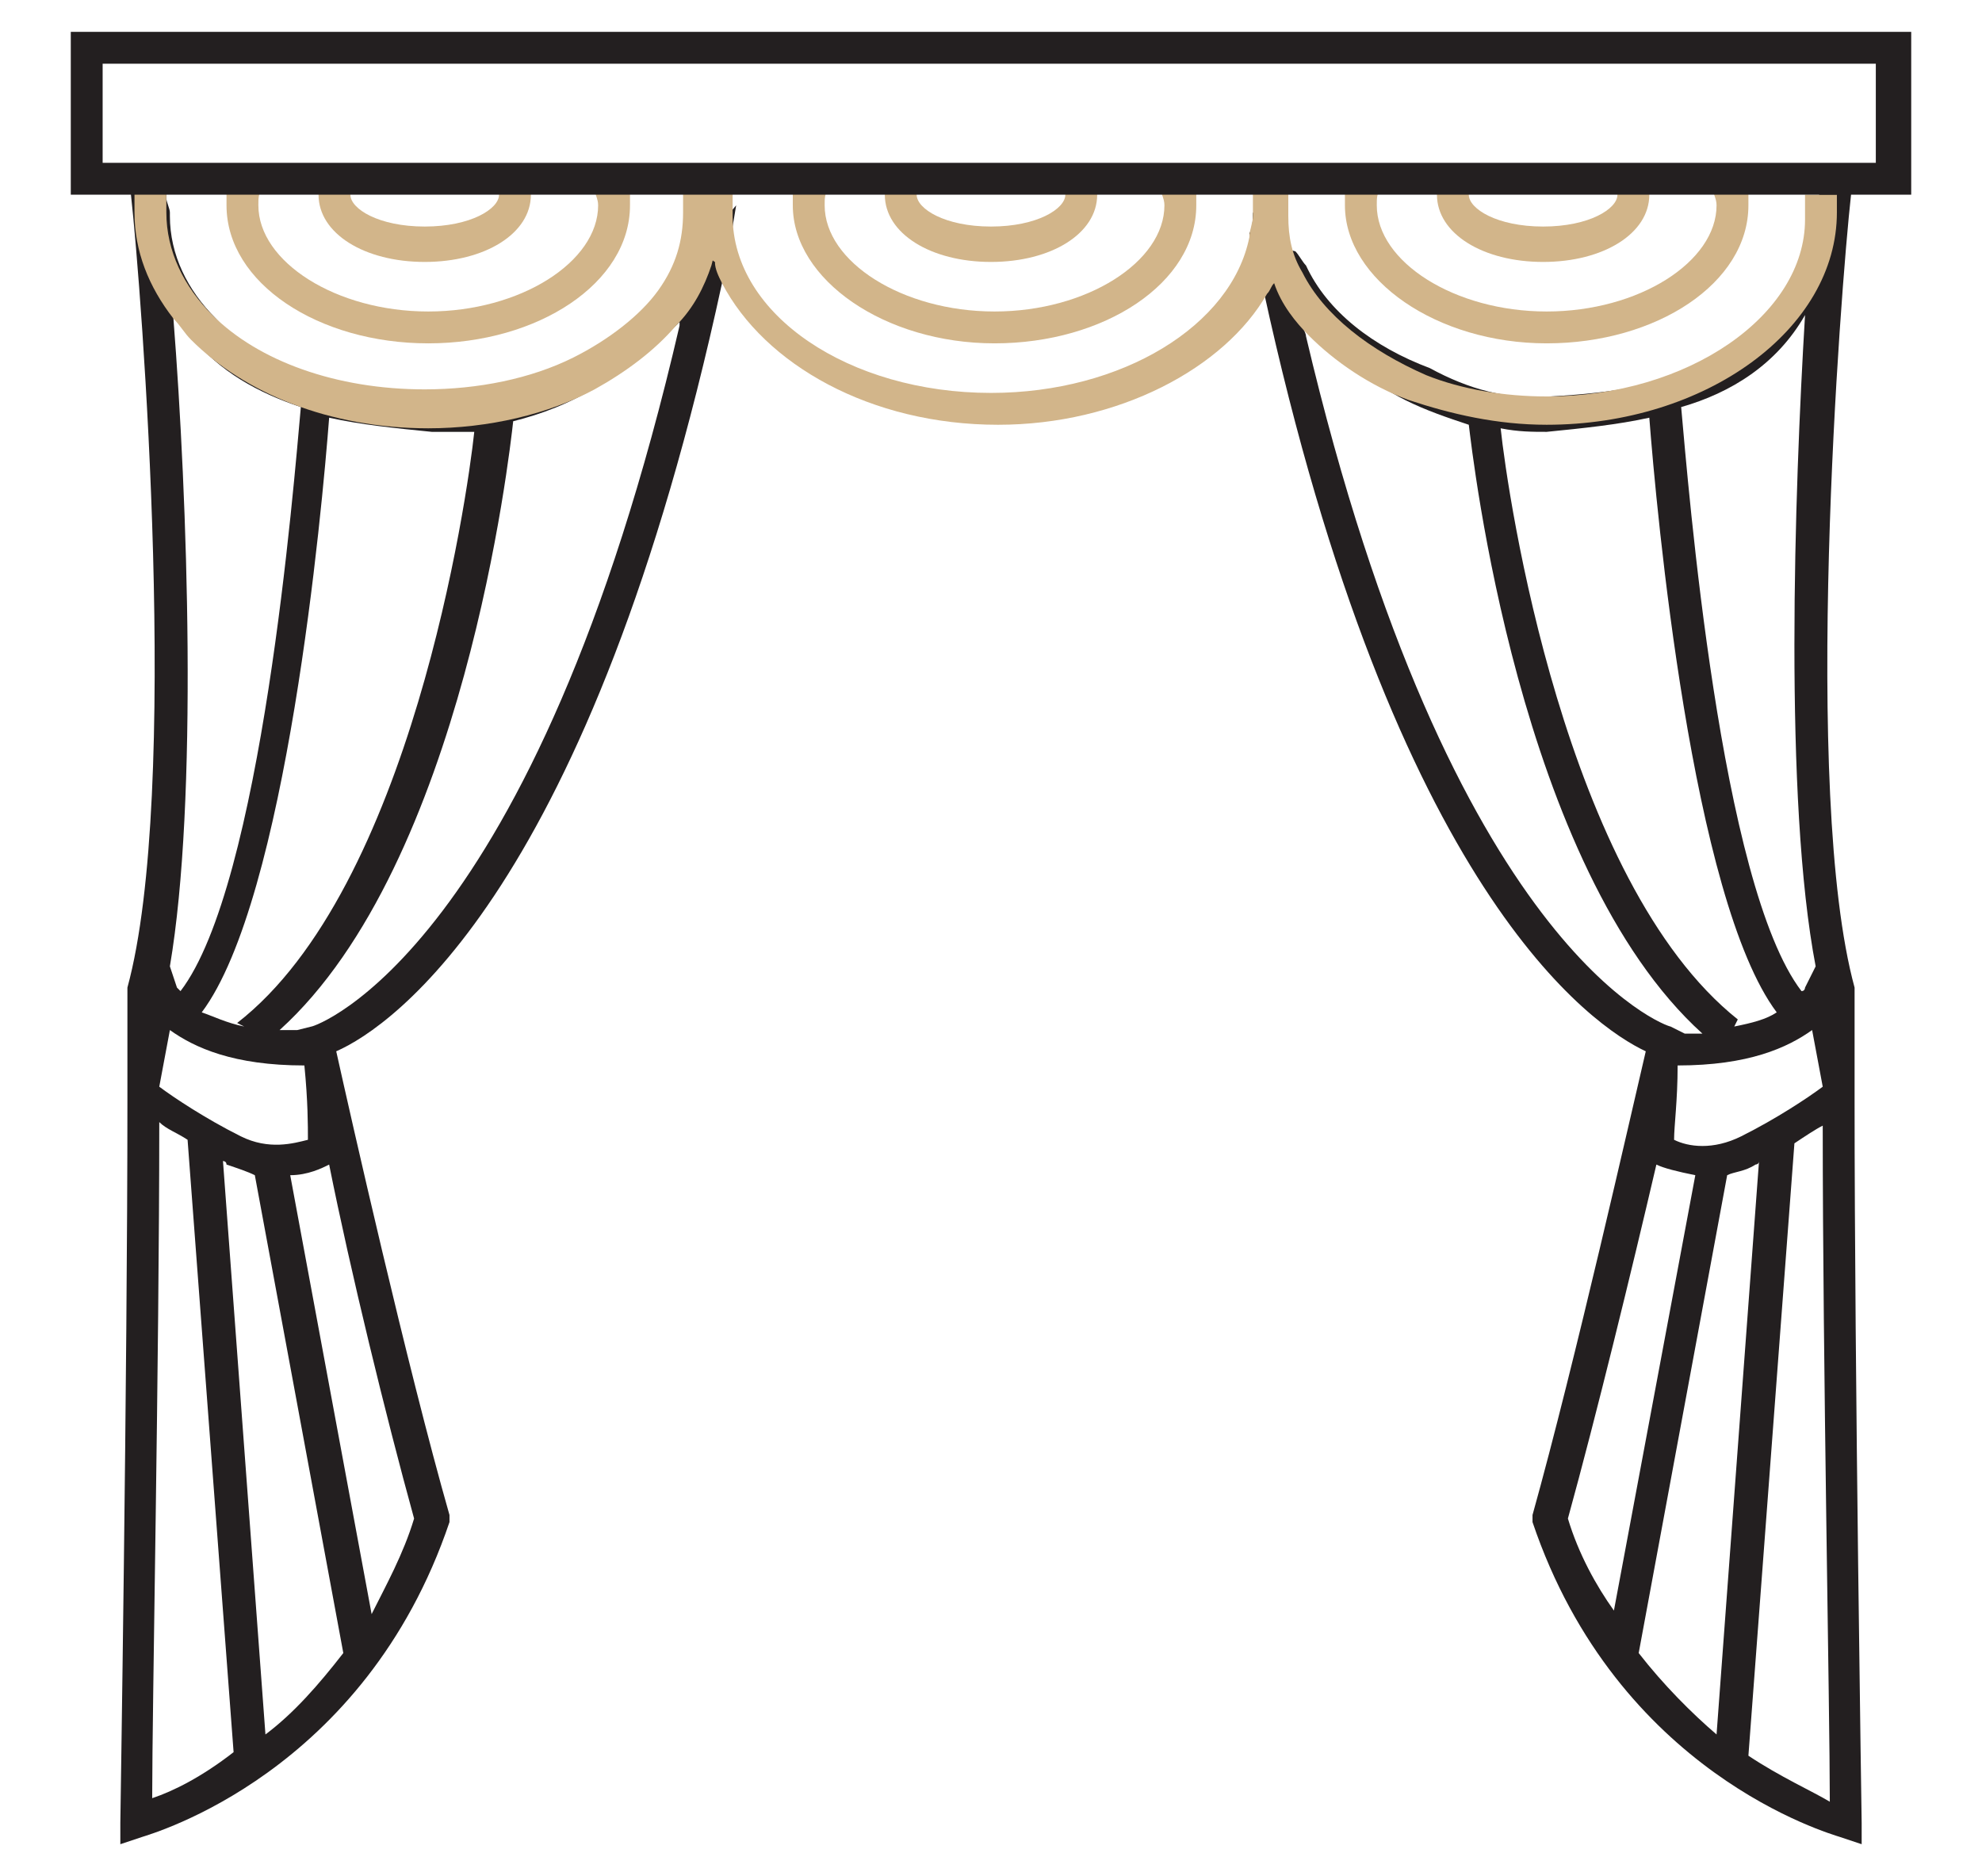 <?xml version="1.0" encoding="utf-8"?>
<!-- Generator: Adobe Illustrator 23.0.1, SVG Export Plug-In . SVG Version: 6.00 Build 0)  -->
<svg version="1.1" id="Layer_1" xmlns="http://www.w3.org/2000/svg" xmlns:xlink="http://www.w3.org/1999/xlink" x="0px" y="0px"
	 viewBox="0 0 56 53" style="enable-background:new 0 0 56 53;" xml:space="preserve">
<style type="text/css">
	.st0{fill:#231F20;}
	.st1{fill:#D2B58A;}
</style>
<g>
	<path class="st0" d="M20.8,5.8l-0.5,0.6l-0.4,0.5l-0.3,0.4c-0.3,0.4-0.6,0.7-1,1.1c-0.6,0.8-1.4,1.5-2.4,1.9
		c-1.3,0.8-2.6,1.1-3.9,1C9.9,11.1,7.6,10.7,6.1,9C5.3,8.2,4.8,7.2,4.8,6.1c0,0,0-0.1,0-0.1c0,0,0,0,0,0c0-0.1-0.1-0.3-0.1-0.4
		c0-0.1,0-0.1,0-0.2c0-0.1,0-0.2,0-0.3L3.7,5.1c0,0,0,0.2,0,0.4C4,8.2,5.1,22.4,3.6,27.9l0,0.1v0.1c0,0.8,0,1.8,0,2.8l0,0.2l0,0
		c0,7.8-0.2,20.3-0.2,20.4l0,0.6L4,51.9c0.3-0.1,6.3-1.8,8.7-8.9l0-0.1l0-0.1c-1.2-4.2-2.8-11.3-3.2-13.1C11.1,29,16.7,25.1,20.4,8
		c0-0.1,0.1-0.3,0.1-0.4L20.8,5.8L20.8,5.8L20.8,5.8L20.8,5.8z M6.9,29c-0.5-0.1-0.9-0.3-1.2-0.4c2.4-3.2,3.4-14.2,3.6-16.8
		c0.9,0.2,1.9,0.3,2.9,0.4c0.4,0,0.8,0,1.2,0c-0.2,1.9-1.8,12.9-6.7,16.7L6.9,29z M8.6,30.1c0.1,1,0.1,1.7,0.1,2.1
		c-0.4,0.1-1.1,0.3-1.9-0.1c-1-0.5-1.9-1.1-2.3-1.4l0.3-1.6C5.5,29.6,6.6,30.1,8.6,30.1z M5.4,9.5C5.4,9.5,5.4,9.5,5.4,9.5
		c0.8,1,1.9,1.6,3.1,2C8.3,13.7,7.4,25,5.1,28C5,27.9,5,27.9,5,27.9l-0.2-0.6C5.6,22.6,5.3,14.1,4.9,9c0,0,0-0.1,0-0.1
		C5.1,9.1,5.2,9.3,5.4,9.5z M4.3,50.8c0-2.6,0.2-12.4,0.2-19.1c0.2,0.2,0.5,0.3,0.8,0.5l1.3,17.3C5.7,50.2,4.9,50.6,4.3,50.8z
		 M7.5,49L6.3,32.8c0,0,0.1,0,0.1,0.1C6.7,33,7,33.1,7.2,33.2l2.5,13.5C9,47.6,8.3,48.4,7.5,49z M11.7,42.9c-0.3,1-0.8,1.9-1.2,2.7
		L8.2,33.2c0.5,0,0.9-0.2,1.1-0.3C9.9,35.9,10.9,40,11.7,42.9z M8.8,29l-0.4,0.1l0,0c-0.2,0-0.4,0-0.5,0c5.2-4.7,6.5-16.3,6.6-17.2
		c0.8-0.2,1.6-0.5,2.4-1c0,0,0,0,0,0c0.8-0.5,1.6-1.1,2.3-1.8c0,0,0,0,0,0.1C15.1,26.9,8.9,29,8.8,29z"/>
	<path class="st0" d="M52.6,51.5c0-0.1-0.2-12.7-0.2-20.4l0,0l0-0.2c0-1,0-2,0-2.8V28l0-0.1C50.9,22.4,52,8.2,52.3,5.5
		c0-0.3,0-0.4,0-0.4L51.4,5c0,0.1,0,0.2,0,0.3c0,0.1,0,0.2,0,0.2c-0.8,4.8-4.1,5.5-7.6,5.7c-1.2,0.1-2.3-0.2-3.4-0.8
		c-1.6-0.6-2.9-1.6-3.5-2.9l0,0c-0.1-0.1-0.2-0.3-0.3-0.4L36.2,7l-0.8-1c0,0.2,0,0.4-0.1,0.6l0.2,0.9c0.1,0.2,0.1,0.5,0.2,0.7
		C39.4,25.2,45,29,46.5,29.7c-0.4,1.7-2,8.8-3.2,13.1l0,0.1l0,0.1c2.4,7.1,8.4,8.8,8.7,8.9l0.6,0.2L52.6,51.5z M43.7,12.2
		c1-0.1,2-0.2,2.9-0.4c0.2,2.6,1.2,13.6,3.6,16.8c-0.3,0.2-0.7,0.3-1.2,0.4l0.1-0.2c-4.9-3.9-6.5-14.8-6.7-16.7
		C42.9,12.2,43.3,12.2,43.7,12.2z M51.3,27.3L51,27.9c0,0,0,0.1-0.1,0.1c-2.3-3-3.2-14.3-3.4-16.5c1.4-0.4,2.7-1.2,3.5-2.6
		C50.7,13.9,50.4,22.6,51.3,27.3z M51.2,29.1l0.3,1.6c-0.4,0.3-1.3,0.9-2.3,1.4c-0.8,0.4-1.5,0.3-1.9,0.1c0-0.4,0.1-1.1,0.1-2.1
		C49.4,30.1,50.5,29.6,51.2,29.1z M36.9,9.5c0-0.1-0.1-0.2-0.1-0.4c1,0.9,1.9,1.7,2.9,2.2c0,0,0,0,0,0c0.6,0.3,1.2,0.5,1.8,0.7
		c0.1,0.8,1.4,12.5,6.6,17.2c-0.2,0-0.3,0-0.5,0l0,0L47.2,29C47.1,29,41,26.9,36.9,9.5z M44.3,42.9c0.8-2.9,1.8-7,2.5-10
		c0.2,0.1,0.6,0.2,1.1,0.3l-2.3,12.3C45.1,44.8,44.6,43.9,44.3,42.9z M46.3,46.7l2.5-13.5c0.2-0.1,0.5-0.1,0.8-0.3
		c0,0,0.1,0,0.1-0.1L48.5,49C47.8,48.4,47,47.6,46.3,46.7z M49.4,49.6l1.3-17.3c0.3-0.2,0.6-0.4,0.8-0.5c0,6.7,0.2,16.5,0.2,19.1
		C51.2,50.6,50.3,50.2,49.4,49.6z"/>
	<g>
		<g>
			<g>
				<path class="st1" d="M14,5.3c0,0.1,0.1,0.1,0.1,0.2c0,0.4-0.8,0.9-2.1,0.9S9.9,5.9,9.9,5.5c0-0.1,0-0.1,0.1-0.2H9
					c0,0.1,0,0.1,0,0.2c0,1.1,1.3,1.9,3,1.9s3-0.8,3-1.9c0-0.1,0-0.1,0-0.2H14z"/>
			</g>
			<g>
				<path class="st1" d="M16.8,5.3c0,0.2,0.1,0.3,0.1,0.5c0,1.6-2.2,3-4.8,3s-4.8-1.4-4.8-3c0-0.2,0-0.3,0.1-0.5h-1
					c0,0.2,0,0.3,0,0.5C6.4,8,9,9.7,12.1,9.7s5.7-1.7,5.7-3.9c0-0.2,0-0.3,0-0.5H16.8z"/>
			</g>
			<g>
				<path class="st1" d="M20.3,6.1c0,0.1,0,0.2,0,0.3c0,0.4-0.1,0.7-0.2,1.1c-0.2,0.6-0.5,1.2-1,1.7c-0.6,0.7-1.4,1.3-2.3,1.8
					c0,0,0,0,0,0c-1.3,0.7-3,1.1-4.7,1.1c-2.8,0-5.2-1-6.7-2.5c0,0,0,0,0,0C5.2,9.4,5.1,9.2,4.9,9c-0.7-0.9-1.1-1.9-1.1-3
					c0-0.2,0-0.4,0-0.5c0-0.1,0-0.1,0-0.2h0.9c0,0.1,0,0.1,0,0.2c0,0.1,0,0.3,0,0.4c0,0,0,0,0,0c0,0,0,0.1,0,0.1
					c0,1.1,0.5,2.1,1.3,2.9c1.3,1.3,3.5,2.1,6,2.1c1.5,0,3-0.3,4.2-0.9c1-0.5,1.9-1.2,2.4-1.9c0.5-0.7,0.7-1.4,0.7-2.2
					c0-0.2,0-0.4,0-0.5c0-0.1,0-0.1,0-0.2h0.9c0,0.1,0,0.1,0,0.2C20.3,5.7,20.3,5.9,20.3,6.1z"/>
			</g>
		</g>
		<g>
			<g>
				<path class="st1" d="M30,5.3c0,0.1,0.1,0.1,0.1,0.2c0,0.4-0.8,0.9-2.1,0.9s-2.1-0.5-2.1-0.9c0-0.1,0-0.1,0.1-0.2h-1
					c0,0.1,0,0.1,0,0.2c0,1.1,1.3,1.9,3,1.9s3-0.8,3-1.9c0-0.1,0-0.1,0-0.2H30z"/>
			</g>
			<g>
				<path class="st1" d="M32.8,5.3c0,0.2,0.1,0.3,0.1,0.5c0,1.6-2.2,3-4.8,3s-4.8-1.4-4.8-3c0-0.2,0-0.3,0.1-0.5h-1
					c0,0.2,0,0.3,0,0.5c0,2.1,2.6,3.9,5.7,3.9s5.7-1.7,5.7-3.9c0-0.2,0-0.3,0-0.5H32.8z"/>
			</g>
			<g>
				<path class="st1" d="M36.4,6c0,0.3,0,0.7-0.1,1c-0.1,0.3-0.2,0.7-0.3,1c-0.1,0.1-0.1,0.2-0.2,0.3c-1.2,2.1-4.2,3.7-7.6,3.7
					c-3.6,0-6.6-1.7-7.8-4c-0.1-0.2-0.2-0.4-0.2-0.6C20,7.3,20,7,19.9,6.8c0-0.3-0.1-0.5-0.1-0.8c0-0.2,0-0.3,0-0.5
					c0-0.1,0-0.1,0-0.2c0,0,0,0,0,0h0.9c0,0.1,0,0.2,0,0.2c0,0.1,0,0.2,0,0.3c0,0,0,0,0,0.1v0c0,0.1,0,0.1,0,0.2c0,2.8,3.3,5,7.3,5
					c3.7,0,6.8-1.9,7.3-4.4c0-0.2,0.1-0.4,0.1-0.6v0c0-0.2,0-0.3,0-0.5c0-0.1,0-0.2,0-0.2h0.9c0,0.1,0,0.2,0,0.2
					C36.3,5.7,36.4,5.9,36.4,6z"/>
			</g>
		</g>
		<g>
			<g>
				<path class="st1" d="M45.6,5.3c0,0.1,0.1,0.1,0.1,0.2c0,0.4-0.8,0.9-2.1,0.9c-1.3,0-2.1-0.5-2.1-0.9c0-0.1,0-0.1,0.1-0.2h-1
					c0,0.1,0,0.1,0,0.2c0,1.1,1.3,1.9,3,1.9c1.7,0,3-0.8,3-1.9c0-0.1,0-0.1,0-0.2H45.6z"/>
			</g>
			<g>
				<path class="st1" d="M48.4,5.3c0,0.2,0.1,0.3,0.1,0.5c0,1.6-2.2,3-4.8,3s-4.8-1.4-4.8-3c0-0.2,0-0.3,0.1-0.5h-1
					c0,0.2,0,0.3,0,0.5c0,2.1,2.6,3.9,5.7,3.9s5.7-1.7,5.7-3.9c0-0.2,0-0.3,0-0.5H48.4z"/>
			</g>
			<g>
				<path class="st1" d="M51.9,6c0,3.3-3.7,6-8.2,6c-1.4,0-2.7-0.3-3.9-0.7c0,0,0,0,0,0c-1.1-0.4-2.1-1.1-2.8-1.8
					c-0.4-0.4-0.8-0.9-1-1.5c-0.3-0.6-0.5-1.3-0.5-1.9v0c0-0.2,0-0.3,0-0.5c0-0.1,0-0.2,0-0.2h0.9c0,0.1,0,0.2,0,0.2
					c0,0.2,0,0.3,0,0.5c0,0.6,0.1,1.1,0.4,1.6l0,0c0.6,1.2,1.9,2.2,3.5,2.9c1,0.4,2.2,0.6,3.4,0.6c4,0,7.3-2.3,7.3-5
					c0-0.2,0-0.3,0-0.5c0-0.1,0-0.2,0-0.2h0.9c0,0.1,0,0.2,0,0.2C51.9,5.7,51.9,5.9,51.9,6z"/>
			</g>
		</g>
	</g>
	<path class="st0" d="M2,0.9v4.6h52V0.9H2z M53.1,4.6H2.9V1.8h50.1V4.6z"/>
</g>
</svg>
